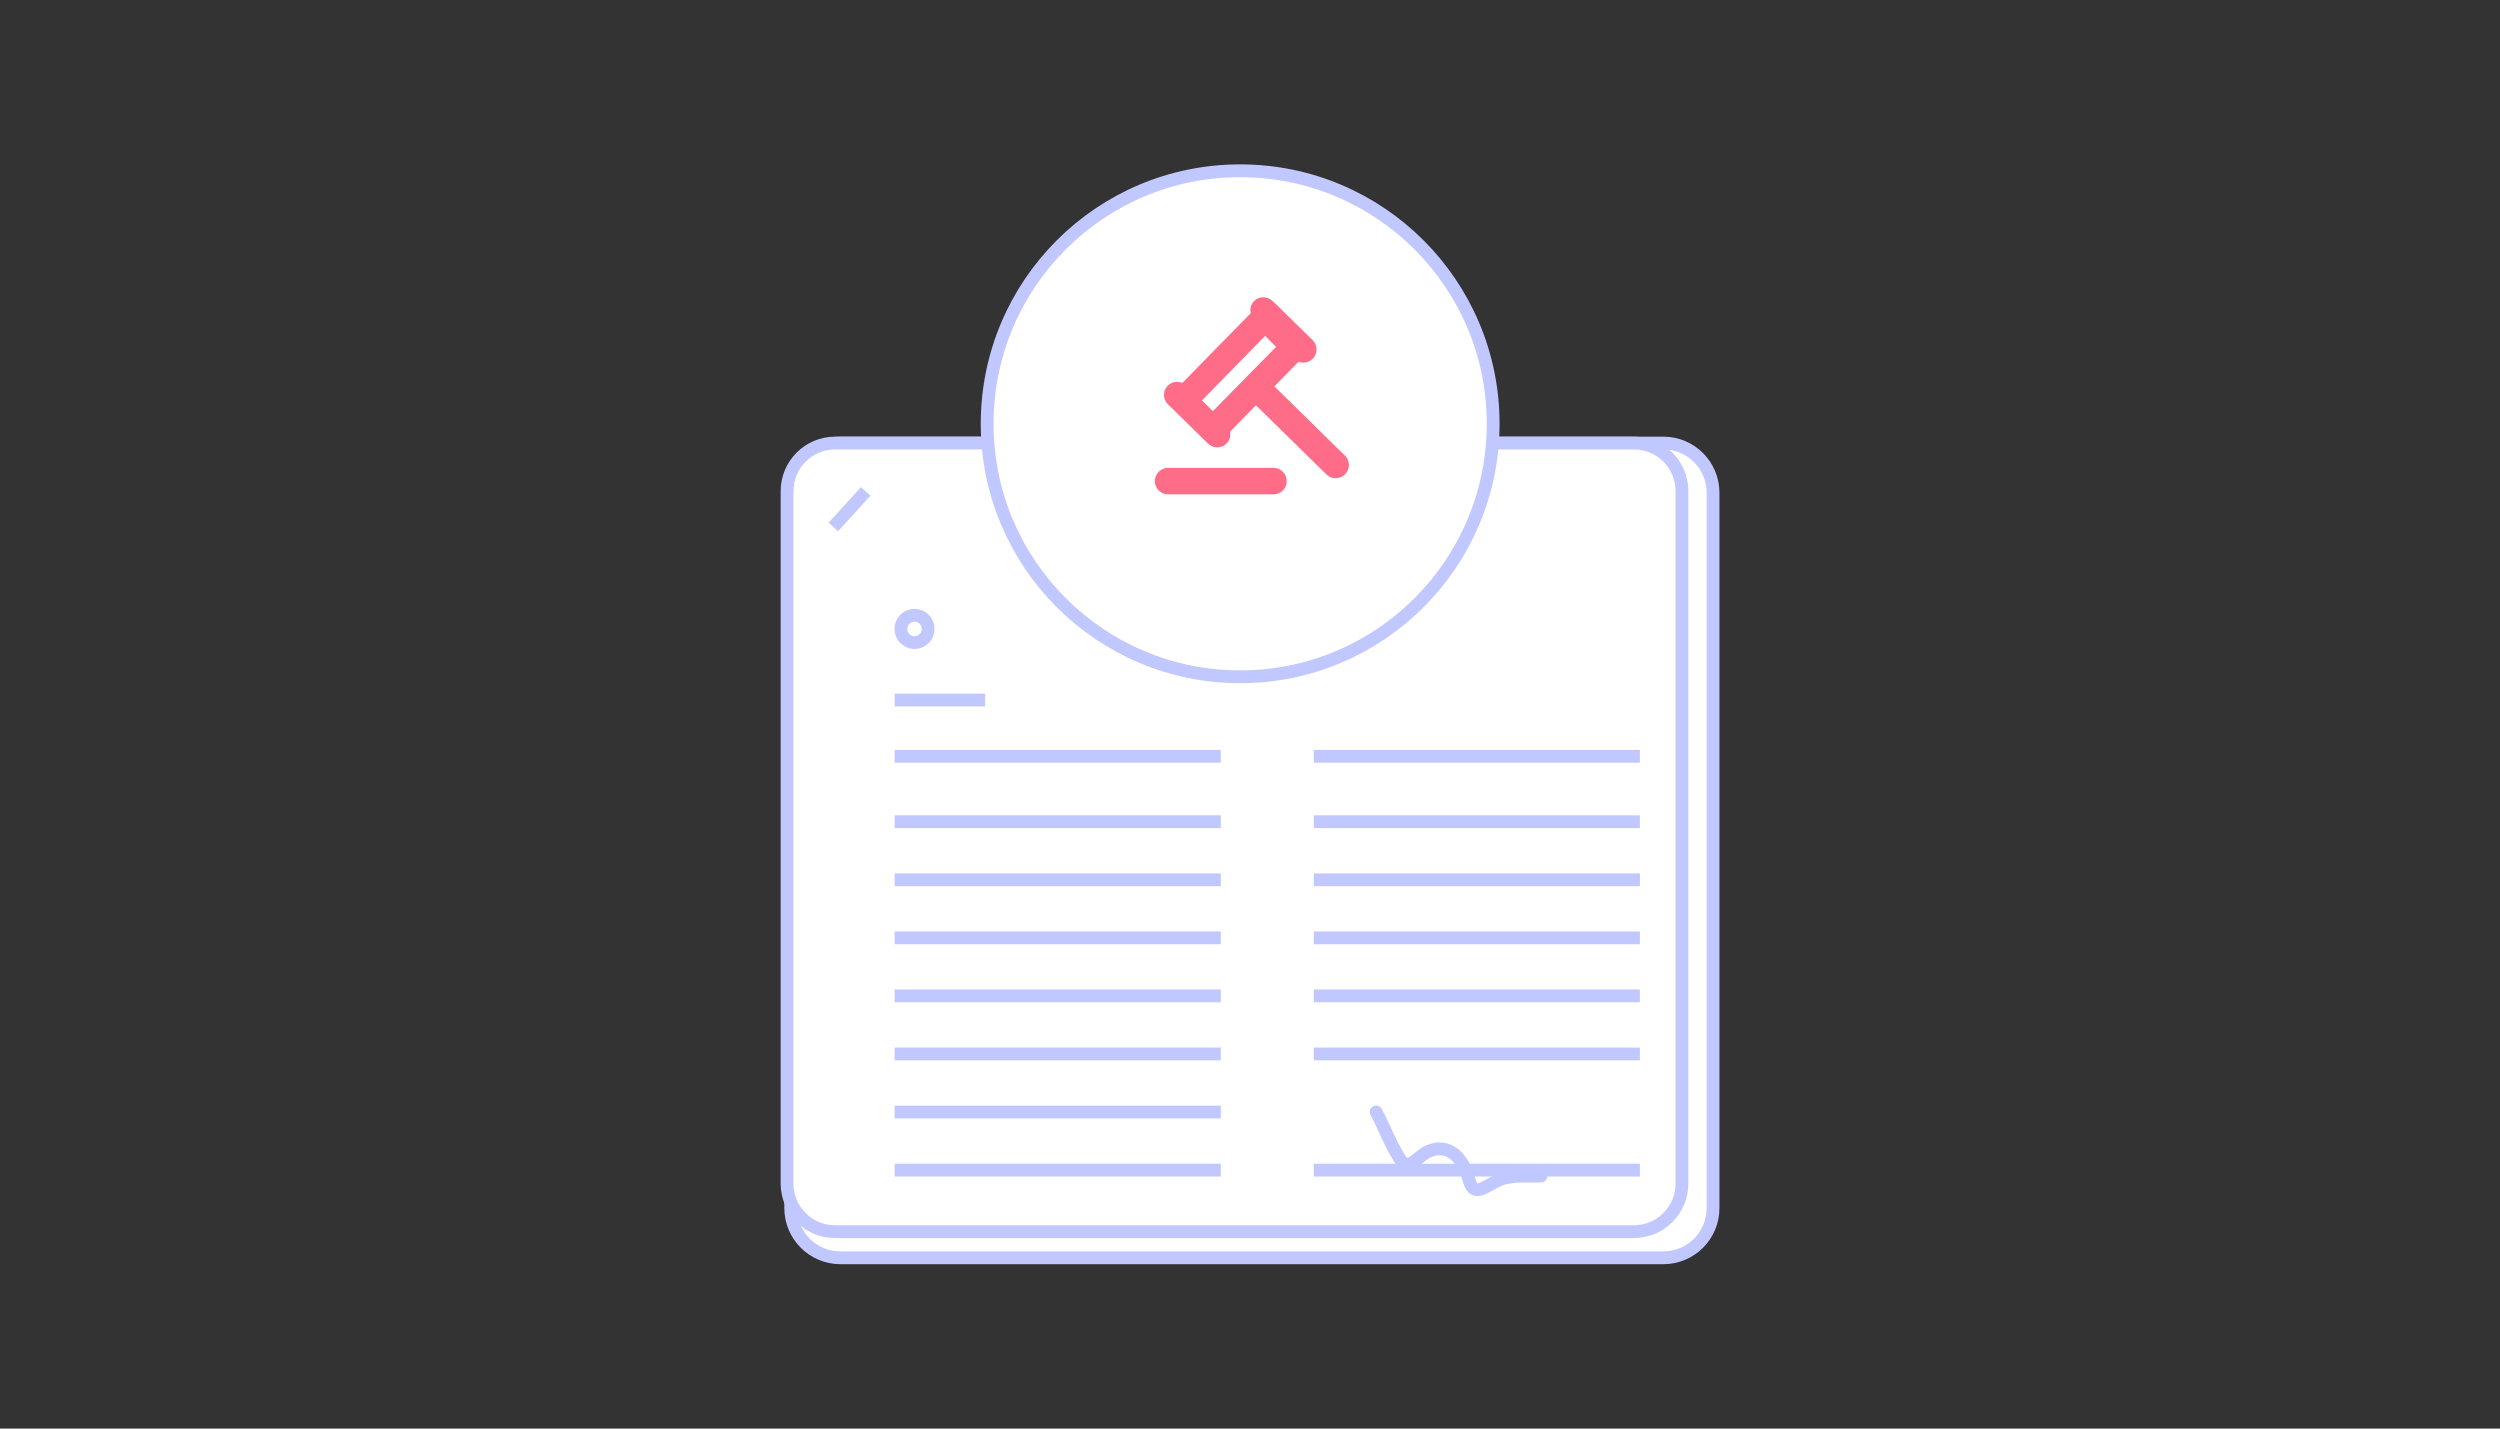 <?xml version="1.0" encoding="UTF-8"?>
<svg xmlns="http://www.w3.org/2000/svg" width="301" height="172" viewBox="0 0 301 172" fill="none">
  <rect x="0" y="0" width="301" height="172" fill="#333333" stroke="none"/>
  <g clip-path="url(#clip0_1881_2058)">
    <path d="M200.267 53.342H101.186C97.882 53.342 95.203 56.021 95.203 59.326V145.455C95.203 148.76 97.882 151.439 101.186 151.439H200.267C203.572 151.439 206.251 148.76 206.251 145.455V59.326C206.251 56.021 203.572 53.342 200.267 53.342Z" fill="white" stroke="#C1C8FF" stroke-width="1.54" stroke-miterlimit="10"></path>
    <path d="M196.718 53.342H100.552C97.354 53.342 94.762 55.934 94.762 59.132V142.502C94.762 145.699 97.354 148.291 100.552 148.291H196.718C199.916 148.291 202.508 145.699 202.508 142.502V59.132C202.508 55.934 199.916 53.342 196.718 53.342Z" fill="white" stroke="#C1C8FF" stroke-width="1.54" stroke-miterlimit="10"></path>
    <path d="M149.315 81.486C166.139 81.486 179.777 67.848 179.777 51.024C179.777 34.2 166.139 20.561 149.315 20.561C132.491 20.561 118.853 34.2 118.853 51.024C118.853 67.848 132.491 81.486 149.315 81.486Z" fill="white" stroke="#C1C8FF" stroke-width="1.54" stroke-miterlimit="10"></path>
    <path d="M161.917 54.845L153.434 46.517L156.335 43.564C156.516 43.629 156.724 43.667 156.918 43.667C157.332 43.667 157.76 43.499 158.071 43.175C158.679 42.541 158.653 41.53 158.019 40.935L153.719 36.712L153.188 36.22C152.553 35.624 151.543 35.65 150.947 36.298C150.572 36.687 150.481 37.218 150.585 37.71L150.559 37.736L142.36 46.102C141.764 45.856 141.065 45.96 140.586 46.452C139.977 47.087 140.003 48.097 140.638 48.693L145.43 53.394C145.741 53.705 146.142 53.86 146.557 53.86C146.971 53.86 147.373 53.705 147.683 53.394C148.072 53.006 148.188 52.488 148.098 51.983L148.124 51.956L151.219 48.796L159.703 57.124C160.026 57.435 160.415 57.578 160.816 57.578C161.218 57.578 161.645 57.422 161.956 57.098C162.565 56.477 162.565 55.467 161.93 54.845H161.917ZM146.039 49.509L144.717 48.214L148.176 44.678L149.276 43.551L152.32 40.443L153.641 41.764L151.154 44.289L148.927 46.556L146.026 49.509H146.039Z" fill="#FF6C87"></path>
    <path d="M153.33 56.334H140.637C139.757 56.334 139.044 57.047 139.044 57.927C139.044 58.808 139.757 59.52 140.637 59.52H153.33C154.211 59.52 154.923 58.808 154.923 57.927C154.923 57.047 154.211 56.334 153.33 56.334Z" fill="#FF6C87"></path>
    <path d="M118.607 84.284H107.714" stroke="#C1C8FF" stroke-width="1.54" stroke-miterlimit="10"></path>
    <path d="M110.11 77.368C111.019 77.368 111.755 76.631 111.755 75.723C111.755 74.814 111.019 74.078 110.11 74.078C109.202 74.078 108.465 74.814 108.465 75.723C108.465 76.631 109.202 77.368 110.11 77.368Z" stroke="#C1C8FF" stroke-width="1.54" stroke-miterlimit="10"></path>
    <path d="M158.187 98.932H197.444" stroke="#C1C8FF" stroke-width="1.54" stroke-miterlimit="10"></path>
    <path d="M158.187 91.058H197.444" stroke="#C1C8FF" stroke-width="1.54" stroke-miterlimit="10"></path>
    <path d="M158.187 105.926H197.444" stroke="#C1C8FF" stroke-width="1.54" stroke-miterlimit="10"></path>
    <path d="M158.187 112.92H197.444" stroke="#C1C8FF" stroke-width="1.54" stroke-miterlimit="10"></path>
    <path d="M158.187 119.901H197.444" stroke="#C1C8FF" stroke-width="1.54" stroke-miterlimit="10"></path>
    <path d="M158.187 140.883H197.444" stroke="#C1C8FF" stroke-width="1.54" stroke-miterlimit="10"></path>
    <path d="M158.187 126.895H197.444" stroke="#C1C8FF" stroke-width="1.54" stroke-miterlimit="10"></path>
    <path d="M107.714 98.932H146.984" stroke="#C1C8FF" stroke-width="1.54" stroke-miterlimit="10"></path>
    <path d="M107.714 91.058H146.984" stroke="#C1C8FF" stroke-width="1.54" stroke-miterlimit="10"></path>
    <path d="M107.714 105.926H146.984" stroke="#C1C8FF" stroke-width="1.54" stroke-miterlimit="10"></path>
    <path d="M107.714 112.92H146.984" stroke="#C1C8FF" stroke-width="1.54" stroke-miterlimit="10"></path>
    <path d="M107.714 119.901H146.984" stroke="#C1C8FF" stroke-width="1.54" stroke-miterlimit="10"></path>
    <path d="M107.714 126.895H146.984" stroke="#C1C8FF" stroke-width="1.54" stroke-miterlimit="10"></path>
    <path d="M107.714 133.889H146.984" stroke="#C1C8FF" stroke-width="1.54" stroke-miterlimit="10"></path>
    <path d="M107.714 140.883H146.984" stroke="#C1C8FF" stroke-width="1.54" stroke-miterlimit="10"></path>
    <path d="M100.332 63.445L104.23 59.171" stroke="#C1C8FF" stroke-width="1.54" stroke-miterlimit="10"></path>
    <path d="M185.541 141.595C184.285 141.66 183.028 141.505 181.772 141.725C179.389 141.919 177.615 144.859 176.85 141.997C176.268 139.665 174.532 137.464 171.942 138.642C171.113 138.94 169.52 140.922 168.911 140.015C167.694 138.526 166.528 135.365 165.686 133.876" stroke="#C1C8FF" stroke-width="1.54" stroke-miterlimit="10" stroke-linecap="round"></path>
  </g>
  <defs>
    <clipPath id="clip0_1881_2058">
      <rect width="113.47" height="132.872" fill="white" transform="translate(93.765 19.564)"></rect>
    </clipPath>
  </defs>
</svg>
